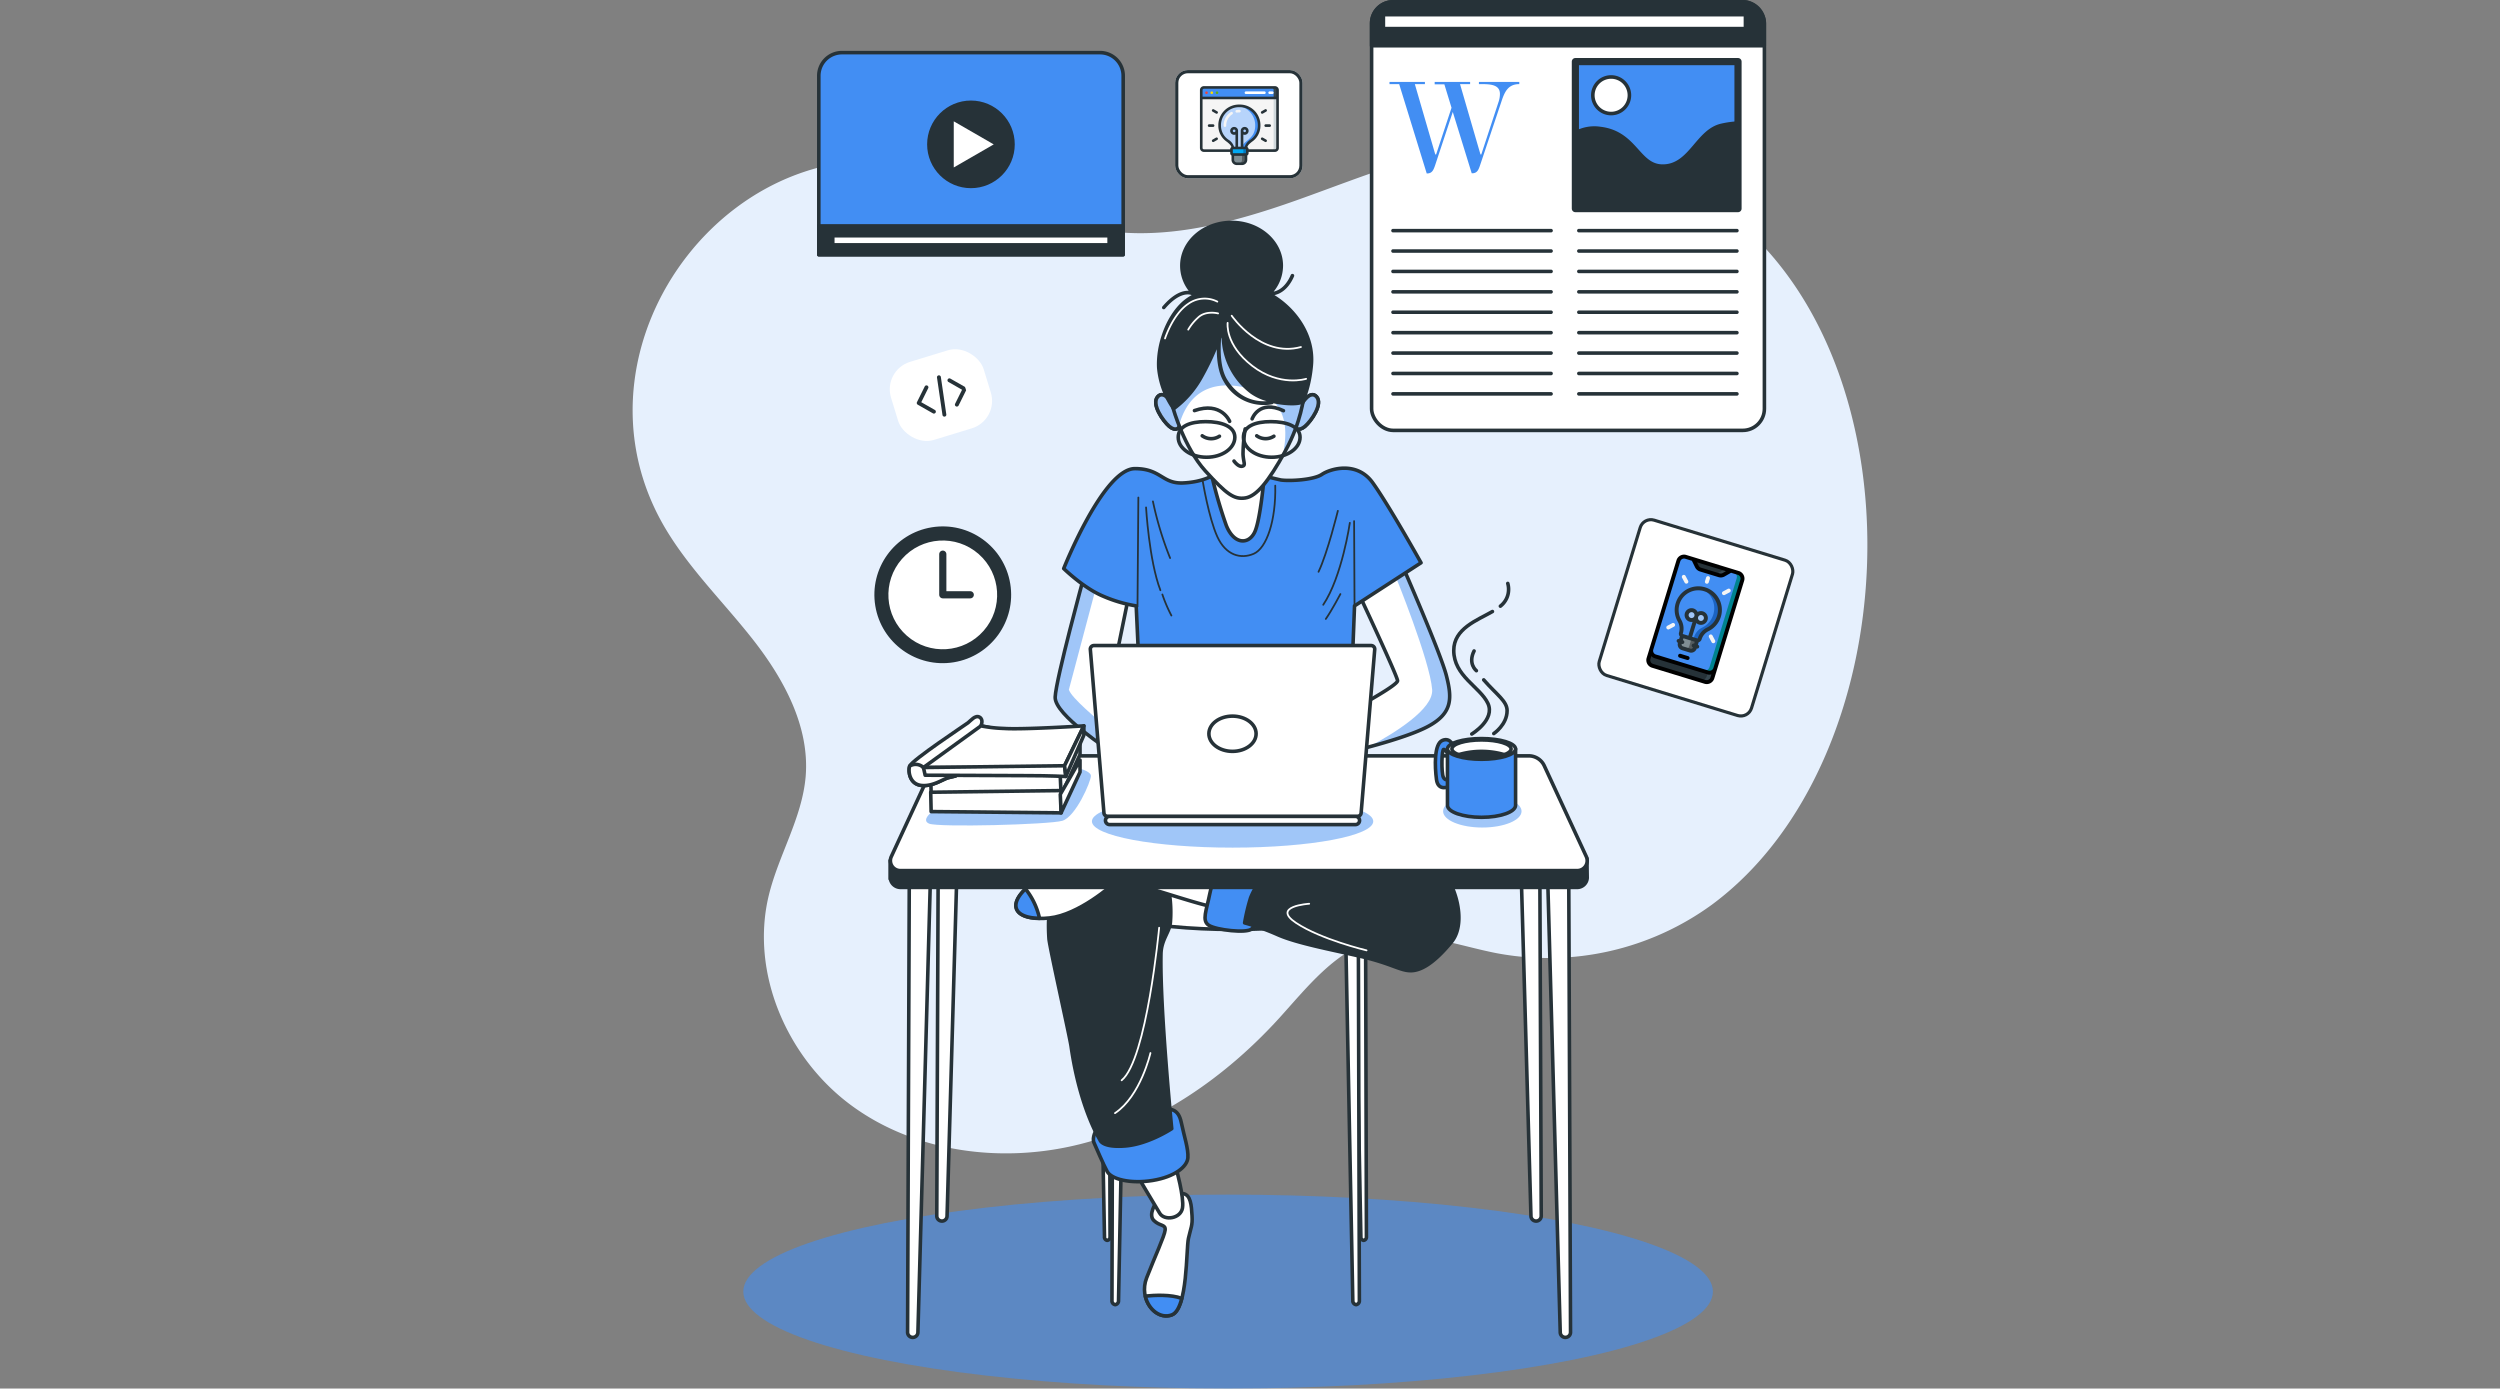 <svg xmlns="http://www.w3.org/2000/svg" xmlns:xlink="http://www.w3.org/1999/xlink" width="785" height="436" viewBox="0 0 785 436">
  <rect x="0" y="0" width="785" height="436" fill="#808080" stroke="none"/>
  <defs>
    <clipPath id="clip-path">
      <rect id="Rectangle_7606" data-name="Rectangle 7606" width="785" height="436" transform="translate(247 339)" fill="#fff" stroke="#707070" stroke-width="1"/>
    </clipPath>
    <clipPath id="clip-path-2">
      <rect id="Rectangle_8760" data-name="Rectangle 8760" width="16.019" height="13.616" rx="6.808" fill="#263238"/>
    </clipPath>
    <clipPath id="clip-path-3">
      <rect id="Rectangle_8761" data-name="Rectangle 8761" width="45" height="37" transform="translate(400.783 244.749)" fill="#fff" stroke="#707070" stroke-width="1"/>
    </clipPath>
    <clipPath id="clip-path-4">
      <rect id="Rectangle_8763" data-name="Rectangle 8763" width="30" height="25" rx="4" transform="translate(-0.456 -0.042)" fill="#fff"/>
    </clipPath>
    <clipPath id="clip-path-5">
      <path id="Path_17434" data-name="Path 17434" d="M318.626,256.556s11.991,25.591,11.991,26.942-10.64,7.138-12.666,8.354a49.228,49.228,0,0,1-4.853,2.421l1.216,11.856s18.318-4.177,26-8.354,7.408-8.895,5.629-15.9-13.612-34.069-13.612-34.069Z" fill="#fff" stroke="#263238" stroke-linecap="round" stroke-linejoin="round" stroke-width="1.126"/>
    </clipPath>
    <clipPath id="clip-path-6">
      <path id="Path_17438" data-name="Path 17438" d="M232.113,250.9s-8.748,32.054-9.007,37.717,17.372,16.832,18.014,17.508-1-19.478-1-19.478l5.978-29.273Z" fill="#fff" stroke="#263238" stroke-linecap="round" stroke-linejoin="round" stroke-width="1.126"/>
    </clipPath>
    <clipPath id="clip-path-7">
      <path id="Path_17457" data-name="Path 17457" d="M260.136,197.965s3.5,12.385,10.133,19.669,9.007,9.007,12.531,8.478,7.273-5.112,12.52-14.637,5.629-16.832,6.069-17.508-1.126-14.141-8.624-19.939-15.9-8.343-23.171-2.015S257.7,188.665,260.136,197.965Z" fill="#fff" stroke="#263238" stroke-linecap="round" stroke-linejoin="round" stroke-width="1.126"/>
    </clipPath>
  </defs>
  <g id="Mask_Group_142" data-name="Mask Group 142" transform="translate(-247 -339)" clip-path="url(#clip-path)">
    <g id="Blog_post-bro" data-name="Blog post-bro" transform="translate(355.217 269.251)">
      <g id="freepik--background-simple--inject-1--inject-260">
        <path id="Path_17418" data-name="Path 17418" d="M478.018,247.436c1.723-46.634-15.031-93.831-51.96-116.293-18.228-11.09-39.541-17.586-60.865-16.629-22.878,1.025-44.416,10.336-65.988,18.014s-44.934,13.815-67.17,8.365c-16.089-3.941-30.241-13.68-46.161-18.116-62.723-17.463-117.34,53.7-86.648,110.281,7.532,13.871,19.14,24.995,28.9,37.413s17.947,27.415,16.629,43.144c-1.126,13.027-8.512,24.623-11.585,37.323-5.877,24.33,5.787,51.093,25.952,65.921s47.366,18.284,71.685,12.182,45.711-21.032,62.566-39.519c9.007-9.908,17.834-21.482,30.793-24.848,12.441-3.22,25.265,2.027,37.886,4.436A87.245,87.245,0,0,0,429.346,353.8C459.8,331.27,476.464,289.578,478.018,247.436Z" fill="#e6f0fd"/>
      </g>
      <g id="freepik--Shadow--inject-1--inject-260">
        <ellipse id="Ellipse_961" data-name="Ellipse 961" cx="152.231" cy="30.444" rx="152.231" ry="30.444" transform="translate(125.176 444.861)" fill="#428ef3" opacity="0.58"/>
      </g>
      <g id="freepik--graphics-2--inject-1--inject-260">
        <rect id="Rectangle_8751" data-name="Rectangle 8751" width="123.341" height="134.577" rx="6.789" transform="translate(322.465 70.312)" fill="#fff" stroke="#263238" stroke-linecap="round" stroke-linejoin="round" stroke-width="1.126"/>
        <path id="Path_17420" data-name="Path 17420" d="M329.255,70.312H439.006a6.755,6.755,0,0,1,6.755,6.755v7.048h-123.3V77.1a6.755,6.755,0,0,1,6.789-6.789Z" fill="#263238" stroke="#263238" stroke-linecap="round" stroke-linejoin="round" stroke-width="1.126"/>
        <line id="Line_296" data-name="Line 296" x2="49.629" transform="translate(329.187 142.166)" fill="none" stroke="#263238" stroke-linecap="round" stroke-linejoin="round" stroke-width="1.126"/>
        <line id="Line_297" data-name="Line 297" x2="49.629" transform="translate(329.187 148.572)" fill="none" stroke="#263238" stroke-linecap="round" stroke-linejoin="round" stroke-width="1.126"/>
        <line id="Line_298" data-name="Line 298" x2="49.629" transform="translate(329.187 154.978)" fill="none" stroke="#263238" stroke-linecap="round" stroke-linejoin="round" stroke-width="1.126"/>
        <line id="Line_299" data-name="Line 299" x2="49.629" transform="translate(329.187 161.385)" fill="none" stroke="#263238" stroke-linecap="round" stroke-linejoin="round" stroke-width="1.126"/>
        <line id="Line_300" data-name="Line 300" x2="49.629" transform="translate(329.187 167.791)" fill="none" stroke="#263238" stroke-linecap="round" stroke-linejoin="round" stroke-width="1.126"/>
        <line id="Line_301" data-name="Line 301" x2="49.629" transform="translate(329.187 174.209)" fill="none" stroke="#263238" stroke-linecap="round" stroke-linejoin="round" stroke-width="1.126"/>
        <line id="Line_302" data-name="Line 302" x2="49.629" transform="translate(329.187 180.615)" fill="none" stroke="#263238" stroke-linecap="round" stroke-linejoin="round" stroke-width="1.126"/>
        <line id="Line_303" data-name="Line 303" x2="49.629" transform="translate(329.187 187.021)" fill="none" stroke="#263238" stroke-linecap="round" stroke-linejoin="round" stroke-width="1.126"/>
        <line id="Line_304" data-name="Line 304" x2="49.629" transform="translate(329.187 193.427)" fill="none" stroke="#263238" stroke-linecap="round" stroke-linejoin="round" stroke-width="1.126"/>
        <line id="Line_305" data-name="Line 305" x2="49.629" transform="translate(387.542 142.166)" fill="none" stroke="#263238" stroke-linecap="round" stroke-linejoin="round" stroke-width="1.126"/>
        <line id="Line_306" data-name="Line 306" x2="49.629" transform="translate(387.542 148.572)" fill="none" stroke="#263238" stroke-linecap="round" stroke-linejoin="round" stroke-width="1.126"/>
        <line id="Line_307" data-name="Line 307" x2="49.629" transform="translate(387.542 154.978)" fill="none" stroke="#263238" stroke-linecap="round" stroke-linejoin="round" stroke-width="1.126"/>
        <line id="Line_308" data-name="Line 308" x2="49.629" transform="translate(387.542 161.385)" fill="none" stroke="#263238" stroke-linecap="round" stroke-linejoin="round" stroke-width="1.126"/>
        <line id="Line_309" data-name="Line 309" x2="49.629" transform="translate(387.542 167.791)" fill="none" stroke="#263238" stroke-linecap="round" stroke-linejoin="round" stroke-width="1.126"/>
        <line id="Line_310" data-name="Line 310" x2="49.629" transform="translate(387.542 174.209)" fill="none" stroke="#263238" stroke-linecap="round" stroke-linejoin="round" stroke-width="1.126"/>
        <line id="Line_311" data-name="Line 311" x2="49.629" transform="translate(387.542 180.615)" fill="none" stroke="#263238" stroke-linecap="round" stroke-linejoin="round" stroke-width="1.126"/>
        <line id="Line_312" data-name="Line 312" x2="49.629" transform="translate(387.542 187.021)" fill="none" stroke="#263238" stroke-linecap="round" stroke-linejoin="round" stroke-width="1.126"/>
        <line id="Line_313" data-name="Line 313" x2="49.629" transform="translate(387.542 193.427)" fill="none" stroke="#263238" stroke-linecap="round" stroke-linejoin="round" stroke-width="1.126"/>
        <path id="Path_17421" data-name="Path 17421" d="M362.378,101.6a7.973,7.973,0,0,0,.383-2.353c0-2.916-2.961-3.085-5.866-3.085h-.732v-.687h12.678v.687c-3.3,0-4.5,2.105-5.528,5.224l-6.755,20.165c-.507,1.5-.934,2.612-2.522,2.612H353.9L347.956,104.9l-5.528,16.7c-.518,1.5-.946,2.612-2.533,2.612h-.124l-8.647-28.046h-3.04v-.687h11.124v.687h-3.164l6.418,22.09h.259l4.841-14.67-2.252-7.363h-3.04v-.743H353.4v.687h-3.164l6.418,22.09h.248Z" fill="#428ef3"/>
        <rect id="Rectangle_8752" data-name="Rectangle 8752" width="51.07" height="46.161" transform="translate(386.45 89.091)" fill="#428ef3" stroke="#263238" stroke-linecap="round" stroke-linejoin="round" stroke-width="2.252"/>
        <path id="Path_17422" data-name="Path 17422" d="M437.52,108.389a31.527,31.527,0,0,0-5.089.709c-7.757,1.689-9.784,12.824-18.555,12.824-7.769,0-8.433-10.459-19.568-11.811a12.3,12.3,0,0,0-7.881,1.4v23.745H437.52Z" fill="#263238" stroke="#263238" stroke-linecap="round" stroke-linejoin="round" stroke-width="1.126"/>
        <path id="Path_17423" data-name="Path 17423" d="M403.417,99.652a5.742,5.742,0,1,1-5.731-5.731,5.742,5.742,0,0,1,5.731,5.731Z" fill="#fff" stroke="#263238" stroke-linecap="round" stroke-linejoin="round" stroke-width="1.126"/>
        <rect id="Rectangle_8753" data-name="Rectangle 8753" width="113.681" height="4.38" transform="translate(326.17 74.354)" fill="#fff" stroke="#263238" stroke-linecap="round" stroke-linejoin="round" stroke-width="1.126"/>
        <g id="Group_13609" data-name="Group 13609" transform="translate(-7.145 53.966) rotate(-17)">
          <rect id="Rectangle_8758" data-name="Rectangle 8758" width="30.435" height="25.63" rx="9" transform="translate(129.783 177.749)" fill="#fff"/>
          <g id="Mask_Group_143" data-name="Mask Group 143" transform="translate(136.991 184.156)" clip-path="url(#clip-path-2)">
            <g id="coding" transform="translate(0 0.262)">
              <g id="Group_13603" data-name="Group 13603" transform="translate(11.306 1.874)">
                <g id="Group_13602" data-name="Group 13602">
                  <path id="Path_17516" data-name="Path 17516" d="M27.024,11.145,23.256,7.152a.611.611,0,1,0-.889.839l3.373,3.573-3.373,3.574a.611.611,0,0,0,.889.839l3.769-3.993A.611.611,0,0,0,27.024,11.145Z" transform="translate(-22.2 -6.96)" fill="#263238"/>
                </g>
              </g>
              <g id="Group_13605" data-name="Group 13605" transform="translate(0 1.874)">
                <g id="Group_13604" data-name="Group 13604">
                  <path id="Path_17517" data-name="Path 17517" d="M4.825,15.137,1.452,11.564,4.825,7.991a.611.611,0,0,0-.889-.839L.167,11.145a.611.611,0,0,0,0,.839l3.769,3.993a.611.611,0,0,0,.889-.839Z" transform="translate(0 -6.96)" fill="#263238"/>
                </g>
              </g>
              <g id="Group_13607" data-name="Group 13607" transform="translate(6.641)">
                <g id="Group_13606" data-name="Group 13606">
                  <path id="Path_17518" data-name="Path 17518" d="M15.536,3.287a.612.612,0,0,0-.7.512L13.047,15.533a.611.611,0,0,0,.512.7.63.63,0,0,0,.093.007.611.611,0,0,0,.6-.519L16.048,3.983A.611.611,0,0,0,15.536,3.287Z" transform="translate(-13.04 -3.28)" fill="#263238"/>
                </g>
              </g>
            </g>
          </g>
        </g>
        <g id="Group_13611" data-name="Group 13611" transform="translate(7 1)">
          <g id="Rectangle_8757" data-name="Rectangle 8757" transform="translate(400.499 230.429) rotate(17)" fill="#fff" stroke="#263238" stroke-width="1">
            <rect width="51" height="52" rx="4" stroke="none"/>
            <rect x="0.5" y="0.5" width="50" height="51" rx="3.5" fill="none"/>
          </g>
          <g id="Mask_Group_144" data-name="Mask Group 144" transform="translate(89.316 -112.275) rotate(17)" clip-path="url(#clip-path-3)">
            <g id="Page-1" transform="translate(412.183 244.749)">
              <g id="_009---Mobile-UI-Idea" data-name="009---Mobile-UI-Idea">
                <path id="Shape" d="M21.583,2.467V31.45a1.85,1.85,0,0,1-1.85,1.85H2.467a1.85,1.85,0,0,1-1.85-1.85V2.467A1.85,1.85,0,0,1,2.467.617H4.933L6.7,2.5a1.843,1.843,0,0,0,1.35.586h6.1A1.843,1.843,0,0,0,15.5,2.5L17.267.617h2.467A1.85,1.85,0,0,1,21.583,2.467Z" fill="#428ef3"/>
                <path id="Shape-2" data-name="Shape" d="M19.733.617h-1.85a1.85,1.85,0,0,1,1.85,1.85V31.45a1.85,1.85,0,0,1-1.85,1.85h1.85a1.85,1.85,0,0,0,1.85-1.85V2.467A1.85,1.85,0,0,0,19.733.617Z" fill="#00838f"/>
                <path id="Shape-3" data-name="Shape" d="M21.583,31.45v3.083a1.85,1.85,0,0,1-1.85,1.85H2.467a1.85,1.85,0,0,1-1.85-1.85V31.45a1.85,1.85,0,0,0,1.85,1.85H19.733A1.85,1.85,0,0,0,21.583,31.45Z" fill="#263238"/>
                <path id="Shape-4" data-name="Shape" d="M19.733,33.3v1.233a1.85,1.85,0,0,1-1.85,1.85h1.85a1.85,1.85,0,0,0,1.85-1.85V31.45A1.85,1.85,0,0,1,19.733,33.3Z" fill="#37474f"/>
                <path id="Shape-5" data-name="Shape" d="M17.267.617,15.5,2.5a1.843,1.843,0,0,1-1.351.586h-6.1A1.843,1.843,0,0,1,6.7,2.5L4.933.617Z" fill="#263238"/>
                <path id="Shape-6" data-name="Shape" d="M15.417.617,13.653,2.5a1.843,1.843,0,0,1-1.351.586h1.85A1.843,1.843,0,0,0,15.5,2.5L17.267.617Z" fill="#37474f"/>
                <path id="Shape-7" data-name="Shape" d="M15.781,20.332a4.88,4.88,0,0,0-1.6,3.54v.086a.705.705,0,0,1-.709.709H8.726a.705.705,0,0,1-.709-.709,5.026,5.026,0,0,0-1.6-3.632,6.783,6.783,0,1,1,9.361.006Z" fill="#428ef3"/>
                <path id="Shape-8" data-name="Shape" d="M17.8,14.338a6.8,6.8,0,0,0-5.92-5.661,6.912,6.912,0,0,0-1.692.025,6.78,6.78,0,0,1,3.739,11.63,4.88,4.88,0,0,0-1.6,3.54v.086a.705.705,0,0,1-.709.709h1.85a.705.705,0,0,0,.709-.709v-.086a4.88,4.88,0,0,1,1.6-3.54A6.81,6.81,0,0,0,17.8,14.337Z" fill="#1b63c2"/>
                <path id="Shape-9" data-name="Shape" d="M13.567,24.667v2.467a1.237,1.237,0,0,1-1.233,1.233H9.867a1.237,1.237,0,0,1-1.233-1.233V24.667Z" fill="#7f8e94"/>
                <path id="Shape-10" data-name="Shape" d="M11.717,24.667v2.467a1.237,1.237,0,0,1-1.233,1.233h1.85a1.237,1.237,0,0,0,1.233-1.233V24.667Z" fill="#545c60"/>
                <circle id="Oval" cx="1.542" cy="1.542" r="1.542" transform="translate(8.017 16.033)" fill="#a0c6f9"/>
                <circle id="Oval-2" data-name="Oval" cx="1.542" cy="1.542" r="1.542" transform="translate(11.1 16.033)" fill="#a0c6f9"/>
                <g id="Group_13608" data-name="Group 13608">
                  <path id="Shape-11" data-name="Shape" d="M4.933,8.633A.617.617,0,0,1,4.5,8.453L3.264,7.219a.617.617,0,0,1,.872-.872L5.369,7.581a.617.617,0,0,1-.436,1.053Z" fill="#f5f5f5"/>
                  <path id="Shape-12" data-name="Shape" d="M17.267,8.633a.617.617,0,0,1-.436-1.053l1.233-1.233a.617.617,0,0,1,.872.872L17.7,8.453a.617.617,0,0,1-.436.181Z" fill="#f5f5f5"/>
                  <path id="Shape-13" data-name="Shape" d="M3.7,24.05A.617.617,0,0,1,3.264,23L4.5,21.764a.617.617,0,0,1,.872.872L4.136,23.869a.617.617,0,0,1-.436.181Z" fill="#f5f5f5"/>
                  <path id="Shape-14" data-name="Shape" d="M18.5,24.05a.617.617,0,0,1-.436-.181l-1.233-1.233a.617.617,0,0,1,.872-.872L18.936,23A.617.617,0,0,1,18.5,24.05Z" fill="#f5f5f5"/>
                  <path id="Shape-15" data-name="Shape" d="M11.1,6.783a.617.617,0,0,1-.617-.617V4.933a.617.617,0,0,1,1.233,0V6.167A.617.617,0,0,1,11.1,6.783Z" fill="#f5f5f5"/>
                </g>
                <path id="Shape-16" data-name="Shape" d="M2.467,37H19.733A2.467,2.467,0,0,0,22.2,34.533V2.467A2.467,2.467,0,0,0,19.733,0H2.467A2.467,2.467,0,0,0,0,2.467V34.533A2.467,2.467,0,0,0,2.467,37Zm17.267-1.233H2.467a1.233,1.233,0,0,1-1.233-1.233v-.96a2.441,2.441,0,0,0,1.233.343H19.733a2.441,2.441,0,0,0,1.233-.343v.96A1.233,1.233,0,0,1,19.733,35.767ZM15.843,1.233l-.791.844a1.233,1.233,0,0,1-.9.39H8.048a1.237,1.237,0,0,1-.9-.39l-.791-.844ZM1.233,2.467A1.233,1.233,0,0,1,2.467,1.233h2.2L6.248,2.921a2.477,2.477,0,0,0,1.8.779h6.105a2.473,2.473,0,0,0,1.8-.779l1.582-1.687h2.2a1.233,1.233,0,0,1,1.233,1.233V31.45a1.233,1.233,0,0,1-1.233,1.233H2.467A1.233,1.233,0,0,1,1.233,31.45Z"/>
                <path id="Shape-17" data-name="Shape" d="M7.4,23.957a1.323,1.323,0,0,0,.617,1.116V25.9a.617.617,0,0,0,0,1.233,1.85,1.85,0,0,0,1.85,1.85h2.467a1.85,1.85,0,0,0,1.85-1.85.617.617,0,0,0,0-1.233v-.826a1.323,1.323,0,0,0,.617-1.116v-.086a4.283,4.283,0,0,1,1.4-3.1A7.406,7.406,0,1,0,3.7,15.417a7.333,7.333,0,0,0,2.292,5.354A4.389,4.389,0,0,1,7.4,23.957Zm5.55,3.176a.617.617,0,0,1-.617.617H9.867a.617.617,0,0,1-.617-.617.617.617,0,1,0,0-1.233v-.617h3.7V25.9a.617.617,0,0,0,0,1.233ZM12.642,16.65a.925.925,0,1,1-.925.925A.925.925,0,0,1,12.642,16.65ZM6.988,10.819a6.1,6.1,0,0,1,4.1-1.569,6.62,6.62,0,0,1,.722.039,6.207,6.207,0,0,1,5.377,5.142,6.136,6.136,0,0,1-1.836,5.451,5.5,5.5,0,0,0-1.788,3.989v.086a.093.093,0,0,1-.092.093H11.717V19.517a2.136,2.136,0,0,0,.925.216A2.158,2.158,0,1,0,11.1,16.069a2.164,2.164,0,1,0-.617,3.448V24.05H8.726a.093.093,0,0,1-.092-.094,5.612,5.612,0,0,0-1.788-4.077,6.113,6.113,0,0,1-1.912-4.462,6.178,6.178,0,0,1,2.055-4.6Zm3.5,6.756a.925.925,0,1,1-.925-.925A.925.925,0,0,1,10.483,17.575Z" fill="#263238"/>
                <path id="Shape-18" data-name="Shape" d="M12.333,30.217H9.867a.617.617,0,1,0,0,1.233h2.467a.617.617,0,0,0,0-1.233Z"/>
              </g>
            </g>
          </g>
        </g>
        <g id="Group_13612" data-name="Group 13612" transform="translate(7 -4)">
          <g id="Rectangle_8762" data-name="Rectangle 8762" transform="translate(253.783 95.749)" fill="#fff" stroke="#263238" stroke-width="1">
            <rect width="40" height="34" rx="4" stroke="none"/>
            <rect x="0.5" y="0.5" width="39" height="33" rx="3.5" fill="none"/>
          </g>
          <g id="Mask_Group_145" data-name="Mask Group 145" transform="translate(259.24 100.79)" clip-path="url(#clip-path-4)">
            <g id="Page-1-2" data-name="Page-1" transform="translate(2.321 0.006)">
              <g id="_006---Web-Idea" data-name="006---Web-Idea">
                <path id="Shape-19" data-name="Shape" d="M24.495,1.36V3.838H.533V1.36A.829.829,0,0,1,1.36.533H23.668A.829.829,0,0,1,24.495,1.36Z" transform="translate(-0.12 -0.12)" fill="#428ef3"/>
                <path id="Shape-20" data-name="Shape" d="M30.039.533H28.8a.829.829,0,0,1,.826.826V3.838h1.239V1.36A.829.829,0,0,0,30.039.533Z" transform="translate(-6.491 -0.12)" fill="#37474f"/>
                <path id="Shape-21" data-name="Shape" d="M24.495,4.8V20.5a.829.829,0,0,1-.826.826H1.36A.829.829,0,0,1,.533,20.5V4.8Z" transform="translate(-0.12 -1.082)" fill="#f5f5f5"/>
                <path id="Shape-22" data-name="Shape" d="M29.626,4.8V20.5a.829.829,0,0,1-.826.826h1.239a.829.829,0,0,0,.826-.826V4.8Z" transform="translate(-6.491 -1.082)" fill="#cfd8dc"/>
                <path id="Shape-23" data-name="Shape" d="M20.393,14.2c0,4.532-4.131,4.755-4.131,7.023H12.131C12.131,18.952,8,18.728,8,14.2A6.065,6.065,0,0,1,14.2,8a6.065,6.065,0,0,1,6.2,6.2Z" transform="translate(-1.803 -1.803)" fill="#b7d4fb"/>
                <path id="Shape-24" data-name="Shape" d="M15.82,8c-.211,0-.417.012-.62.03A6.051,6.051,0,0,1,20.777,14.2c0,4.532-4.131,4.755-4.131,7.023h1.239c0-2.268,4.131-2.491,4.131-7.023A6.065,6.065,0,0,0,15.82,8Z" transform="translate(-3.426 -1.803)" fill="#428ef3"/>
                <rect id="Rectangle-path" width="4.957" height="2.066" rx="0.533" transform="translate(9.915 19.417)" fill="#02a9f4"/>
                <path id="Shape-25" data-name="Shape" d="M18.306,25.067H17.067a.413.413,0,0,1,.413.413v1.239a.413.413,0,0,1-.413.413h1.239a.413.413,0,0,0,.413-.413V25.48A.413.413,0,0,0,18.306,25.067Z" transform="translate(-3.847 -5.65)" fill="#0377bc"/>
                <path id="Shape-26" data-name="Shape" d="M17.465,27.733v1.653a1.239,1.239,0,0,1-1.239,1.239H14.573a1.239,1.239,0,0,1-1.239-1.239V27.733Z" transform="translate(-3.005 -6.251)" fill="#7f8e94"/>
                <path id="Shape-27" data-name="Shape" d="M16.706,27.733v1.653a1.239,1.239,0,0,1-1.239,1.239h1.239a1.239,1.239,0,0,0,1.239-1.239V27.733Z" transform="translate(-3.486 -6.251)" fill="#545c60"/>
                <circle id="Oval-3" data-name="Oval" cx="0.826" cy="0.826" r="0.826" transform="translate(9.915 13.22)" fill="#a0c6f9"/>
                <circle id="Oval-4" data-name="Oval" cx="0.826" cy="0.826" r="0.826" transform="translate(13.22 13.22)" fill="#a0c6f9"/>
                <circle id="Oval-5" data-name="Oval" cx="0.413" cy="0.413" r="0.413" transform="translate(1.652 1.652)" fill="#f44335"/>
                <circle id="Oval-6" data-name="Oval" cx="0.413" cy="0.413" r="0.413" transform="translate(3.305 1.652)" fill="#ffdc00"/>
                <circle id="Oval-7" data-name="Oval" cx="0.413" cy="0.413" r="0.413" transform="translate(4.957 1.652)" fill="#60a917"/>
                <path id="Shape-28" data-name="Shape" d="M14.813,10.488a.413.413,0,0,1-.063-.821A5.835,5.835,0,0,1,15.64,9.6a.413.413,0,1,1,0,.826,4.926,4.926,0,0,0-.763.057.47.47,0,0,1-.063,0Z" transform="translate(-3.246 -2.164)" fill="#f5f5f5"/>
                <path id="Shape-29" data-name="Shape" d="M10.013,15.16a.413.413,0,0,1-.413-.413,4.966,4.966,0,0,1,2.262-4.235.413.413,0,1,1,.434.7,4.135,4.135,0,0,0-1.869,3.533.413.413,0,0,1-.413.413Z" transform="translate(-2.164 -2.353)" fill="#f5f5f5"/>
                <g id="Group_13610" data-name="Group 13610">
                  <path id="Shape-30" data-name="Shape" d="M23.548,0H1.239A1.239,1.239,0,0,0,0,1.239V19.417a1.239,1.239,0,0,0,1.239,1.239H9.5v.413a.823.823,0,0,0,.413.711v1.354a1.652,1.652,0,0,0,1.652,1.653H13.22a1.652,1.652,0,0,0,1.652-1.653V21.781a.823.823,0,0,0,.413-.711v-.413h8.262a1.239,1.239,0,0,0,1.239-1.239V1.239A1.239,1.239,0,0,0,23.548,0ZM1.239.826H23.548a.413.413,0,0,1,.413.413V3.3H.826V1.239A.413.413,0,0,1,1.239.826Zm9.089,19h4.131v1.239H10.328ZM14.085,19h-.452V15.21a1.225,1.225,0,0,0,.413.076,1.239,1.239,0,1,0-1.239-1.239V19h-.826V14.046a1.239,1.239,0,1,0-1.239,1.239,1.225,1.225,0,0,0,.413-.076V19H10.7a3.961,3.961,0,0,0-1.65-2.121A5.3,5.3,0,0,1,6.61,12.394,5.657,5.657,0,0,1,12.394,6.61a5.657,5.657,0,0,1,5.784,5.784,5.3,5.3,0,0,1-2.443,4.489A3.961,3.961,0,0,0,14.085,19Zm-.452-4.958a.413.413,0,1,1,.413.413A.413.413,0,0,1,13.633,14.046Zm-2.479,0a.413.413,0,1,1-.413-.413A.413.413,0,0,1,11.154,14.046Zm2.892,9.089a.826.826,0,0,1-.826.826H11.567a.826.826,0,0,1-.826-.826V21.9h3.3Zm9.5-3.3H15.286a.826.826,0,0,0-.381-.694c.133-.6.683-1.058,1.358-1.618A6.065,6.065,0,0,0,19,12.394a6.465,6.465,0,0,0-6.61-6.61,6.465,6.465,0,0,0-6.61,6.61,6.059,6.059,0,0,0,2.741,5.123c.675.56,1.225,1.019,1.358,1.618a.826.826,0,0,0-.381.7H1.239a.413.413,0,0,1-.413-.413V4.131H23.961V19.417a.413.413,0,0,1-.413.413Z" fill="#263238"/>
                  <path id="Shape-31" data-name="Shape" d="M28.146,2.96h.826a.413.413,0,1,0,0-.826h-.826a.413.413,0,0,0,0,.826Z" transform="translate(-6.251 -0.481)" fill="#fff"/>
                  <path id="Shape-32" data-name="Shape" d="M18.546,2.96H24.33a.413.413,0,1,0,0-.826H18.546a.413.413,0,1,0,0,.826Z" transform="translate(-4.087 -0.481)" fill="#fff"/>
                  <path id="Shape-33" data-name="Shape" d="M6.537,10.009l-1.074-.62a.413.413,0,0,0-.413.716l1.074.62a.413.413,0,1,0,.413-.716Z" transform="translate(-1.092 -2.104)" fill="#263238"/>
                  <path id="Shape-34" data-name="Shape" d="M5.266,15.88a.413.413,0,0,0-.413-.413H3.613a.413.413,0,0,0,0,.826H4.852A.413.413,0,0,0,5.266,15.88Z" transform="translate(-0.721 -3.486)" fill="#263238"/>
                  <path id="Shape-35" data-name="Shape" d="M6.123,20.855l-1.074.62a.413.413,0,1,0,.413.716l1.074-.62a.413.413,0,1,0-.413-.716Z" transform="translate(-1.091 -4.688)" fill="#263238"/>
                  <path id="Shape-36" data-name="Shape" d="M26.4,21.475l-1.074-.62a.413.413,0,1,0-.413.716l1.074.62a.413.413,0,0,0,.413-.716Z" transform="translate(-5.567 -4.688)" fill="#263238"/>
                  <path id="Shape-37" data-name="Shape" d="M27.786,15.467H26.546a.413.413,0,0,0,0,.826h1.239a.413.413,0,1,0,0-.826Z" transform="translate(-5.89 -3.486)" fill="#263238"/>
                  <path id="Shape-38" data-name="Shape" d="M25.118,10.78a.41.41,0,0,0,.207-.055L26.4,10.1a.413.413,0,0,0-.413-.716l-1.074.62a.413.413,0,0,0,.207.771Z" transform="translate(-5.568 -2.104)" fill="#263238"/>
                </g>
              </g>
            </g>
          </g>
        </g>
      </g>
      <g id="freepik--graphics-1--inject-1--inject-260">
        <path id="Path_17428" data-name="Path 17428" d="M162.128,86.277h81.064a7.273,7.273,0,0,1,7.273,7.273v56.193H154.888V93.55a7.273,7.273,0,0,1,7.24-7.273Z" transform="translate(-6)" fill="#428ef3" stroke="#263238" stroke-linecap="round" stroke-linejoin="round" stroke-width="1.126"/>
        <rect id="Rectangle_8754" data-name="Rectangle 8754" width="95.532" height="9.03" transform="translate(148.888 140.68)" fill="#263238" stroke="#263238" stroke-linecap="round" stroke-linejoin="round" stroke-width="1.126"/>
        <rect id="Rectangle_8755" data-name="Rectangle 8755" width="86.783" height="2.86" transform="translate(153.268 143.765)" fill="#fff" stroke="#263238" stroke-linecap="round" stroke-linejoin="round" stroke-width="1.126"/>
        <circle id="Ellipse_963" data-name="Ellipse 963" cx="13.195" cy="13.195" r="13.195" transform="translate(183.464 101.882)" fill="#263238" stroke="#263238" stroke-linecap="round" stroke-linejoin="round" stroke-width="1.126"/>
        <path id="Path_17429" data-name="Path 17429" d="M196.7,106.869l14.242,8.219L196.7,123.307Z" transform="translate(-6)" fill="#fff" stroke="#263238" stroke-linecap="round" stroke-linejoin="round" stroke-width="1.126"/>
        <circle id="Ellipse_964" data-name="Ellipse 964" cx="20.908" cy="20.908" r="20.908" transform="translate(163.809 239.246) rotate(-9.27)" fill="#263238" stroke="#263238" stroke-linecap="round" stroke-linejoin="round" stroke-width="1.126"/>
        <circle id="Ellipse_965" data-name="Ellipse 965" cx="17.643" cy="17.643" r="17.643" transform="matrix(0.66, -0.751, 0.751, 0.66, 162.918, 258.151)" fill="#fff" stroke="#263238" stroke-linecap="round" stroke-linejoin="round" stroke-width="1.126"/>
        <path id="Path_17431" data-name="Path 17431" d="M187.821,243.755v12.756h8.624" fill="none" stroke="#263238" stroke-linecap="round" stroke-linejoin="round" stroke-width="2.252"/>
      </g>
      <g id="freepik--Character--inject-1--inject-260">
        <path id="Path_17432" data-name="Path 17432" d="M318.626,256.556s11.991,25.591,11.991,26.942-10.64,7.138-12.666,8.354a49.228,49.228,0,0,1-4.853,2.421l1.216,11.856s18.318-4.177,26-8.354,7.408-8.895,5.629-15.9-13.612-34.069-13.612-34.069Z" fill="#fff"/>
        <g id="Group_13599" data-name="Group 13599" clip-path="url(#clip-path-5)">
          <path id="Path_17433" data-name="Path 17433" d="M340.277,297.775c7.679-4.177,7.408-8.895,5.629-15.9s-13.612-34.069-13.612-34.069l-1.914,1.216-.608,1.126s11.045,27.111,11.709,36.141c.45,6.069-11.766,13.634-19.838,17.958C327.633,302.661,335.785,300.218,340.277,297.775Z" fill="#428ef3" opacity="0.5"/>
        </g>
        <path id="Path_17435" data-name="Path 17435" d="M318.626,256.556s11.991,25.591,11.991,26.942-10.64,7.138-12.666,8.354a49.228,49.228,0,0,1-4.853,2.421l1.216,11.856s18.318-4.177,26-8.354,7.408-8.895,5.629-15.9-13.612-34.069-13.612-34.069Z" fill="none" stroke="#263238" stroke-linecap="round" stroke-linejoin="round" stroke-width="1.126"/>
        <path id="Path_17436" data-name="Path 17436" d="M232.113,250.9s-8.748,32.054-9.007,37.717,17.372,16.832,18.014,17.508-1-19.478-1-19.478l5.978-29.273Z" fill="#fff"/>
        <g id="Group_13600" data-name="Group 13600" clip-path="url(#clip-path-6)">
          <path id="Path_17437" data-name="Path 17437" d="M236.121,253.527l-.191-.867-3.817-1.756s-8.748,32.054-9.007,37.717,17.372,16.832,18.014,17.508c.259.27.158-2.747-.056-6.474-5.247-4.447-12.779-10.707-13.657-13.342" fill="#428ef3" opacity="0.5"/>
        </g>
        <path id="Path_17439" data-name="Path 17439" d="M232.113,250.9s-8.748,32.054-9.007,37.717,17.372,16.832,18.014,17.508-1-19.478-1-19.478l5.978-29.273Z" fill="none" stroke="#263238" stroke-linecap="round" stroke-linejoin="round" stroke-width="1.126"/>
        <path id="Path_17440" data-name="Path 17440" d="M273.2,218.7s-3.378,2.432-9.964,2.7-6.9-4.5-15.087-4.5c-9.919,0-22.36,31.378-22.36,31.378s6.192,6.069,12.261,8.624a43.48,43.48,0,0,0,10.5,3.1l.946,20.615h66.81l.8-20.615,20.885-13.544s-10.246-18.318-15.222-25.186-13.342-4.312-15.9-2.567-10.133,2.162-12.925,1.756a111.633,111.633,0,0,1-10.786-2.961S278.86,213.919,273.2,218.7Z" fill="#428ef3" stroke="#263238" stroke-linecap="round" stroke-linejoin="round" stroke-width="1.126"/>
        <line id="Line_318" data-name="Line 318" x1="0.27" y2="34.216" transform="translate(248.956 225.977)" fill="none" stroke="#263238" stroke-linecap="round" stroke-linejoin="round" stroke-width="0.563"/>
        <path id="Path_17441" data-name="Path 17441" d="M251.647,229.084s.946,16.7,4.5,26" fill="none" stroke="#263238" stroke-linecap="round" stroke-linejoin="round" stroke-width="0.563"/>
        <path id="Path_17442" data-name="Path 17442" d="M256.77,256.421a45.928,45.928,0,0,0,2.826,6.6" fill="none" stroke="#263238" stroke-linecap="round" stroke-linejoin="round" stroke-width="0.563"/>
        <path id="Path_17443" data-name="Path 17443" d="M253.8,227.193a106.862,106.862,0,0,0,5.393,17.778" fill="none" stroke="#263238" stroke-linecap="round" stroke-linejoin="round" stroke-width="0.563"/>
        <path id="Path_17444" data-name="Path 17444" d="M311.871,230.154s-3.231,13.207-6.069,19.14" fill="none" stroke="#263238" stroke-linecap="round" stroke-linejoin="round" stroke-width="0.563"/>
        <line id="Line_319" data-name="Line 319" x1="0.135" y1="26.672" transform="translate(316.971 233.385)" fill="none" stroke="#263238" stroke-linecap="round" stroke-linejoin="round" stroke-width="0.563"/>
        <path id="Path_17445" data-name="Path 17445" d="M315.631,233.926s-2.432,16.888-8.354,25.727" fill="none" stroke="#263238" stroke-linecap="round" stroke-linejoin="round" stroke-width="0.563"/>
        <path id="Path_17446" data-name="Path 17446" d="M312.67,256.286s-2.7,5.123-4.582,7.814" fill="none" stroke="#263238" stroke-linecap="round" stroke-linejoin="round" stroke-width="0.563"/>
        <path id="Path_17447" data-name="Path 17447" d="M269.425,220.73s1.891,11.585,4.582,17.508,7.408,7.138,11.45,5.393,7-10.381,6.755-21.392" fill="none" stroke="#263238" stroke-linecap="round" stroke-linejoin="round" stroke-width="0.563"/>
        <path id="Path_17448" data-name="Path 17448" d="M259.866,196.479s-2.567-4.436-4.582-2.15,1.621,7.543,3.637,9.289,3.5.676,3.378-1.2S259.866,196.479,259.866,196.479Z" fill="#428ef3" stroke="#263238" stroke-linecap="round" stroke-linejoin="round" stroke-width="1.126"/>
        <path id="Path_17449" data-name="Path 17449" d="M259.866,196.479s-2.567-4.436-4.582-2.15,1.621,7.543,3.637,9.289,3.5.676,3.378-1.2S259.866,196.479,259.866,196.479Z" fill="#fff" opacity="0.5"/>
        <path id="Path_17450" data-name="Path 17450" d="M259.866,196.479s-2.567-4.436-4.582-2.15,1.621,7.543,3.637,9.289,3.5.676,3.378-1.2S259.866,196.479,259.866,196.479Z" fill="none" stroke="#263238" stroke-linecap="round" stroke-linejoin="round" stroke-width="1.126"/>
        <path id="Path_17451" data-name="Path 17451" d="M300.612,196.479s2.556-4.436,4.582-2.15-1.621,7.543-3.637,9.289-3.513.676-3.378-1.2S300.612,196.479,300.612,196.479Z" fill="#428ef3" stroke="#263238" stroke-linecap="round" stroke-linejoin="round" stroke-width="1.126"/>
        <path id="Path_17452" data-name="Path 17452" d="M300.612,196.479s2.556-4.436,4.582-2.15-1.621,7.543-3.637,9.289-3.513.676-3.378-1.2S300.612,196.479,300.612,196.479Z" fill="#fff" opacity="0.5"/>
        <path id="Path_17453" data-name="Path 17453" d="M300.612,196.479s2.556-4.436,4.582-2.15-1.621,7.543-3.637,9.289-3.513.676-3.378-1.2S300.612,196.479,300.612,196.479Z" fill="none" stroke="#263238" stroke-linecap="round" stroke-linejoin="round" stroke-width="1.126"/>
        <path id="Path_17454" data-name="Path 17454" d="M271.981,217.769a145.071,145.071,0,0,0,4.853,16.967c2.432,6.057,7,6.057,8.895,2.15s3.1-18.465,3.1-18.465S276.158,220.19,271.981,217.769Z" fill="#fff" stroke="#263238" stroke-linecap="round" stroke-linejoin="round" stroke-width="1.126"/>
        <path id="Path_17455" data-name="Path 17455" d="M260.136,197.965s3.5,12.385,10.133,19.669,9.007,9.007,12.531,8.478,7.273-5.112,12.52-14.637,5.629-16.832,6.069-17.508-1.126-14.141-8.624-19.939-15.9-8.343-23.171-2.015S257.7,188.665,260.136,197.965Z" fill="#fff"/>
        <g id="Group_13601" data-name="Group 13601" clip-path="url(#clip-path-7)">
          <path id="Path_17456" data-name="Path 17456" d="M292.731,173.983c-7.543-5.787-15.9-8.343-23.171-2.015s-11.856,16.7-9.424,26a57.792,57.792,0,0,0,1.982,5.629,4.256,4.256,0,0,1,.169-1.227c1.61-5.1,6.361-14.974,22.349-10.448,12.7,3.58,11.146,14.749,9.964,20.705l.687-1.238c5.258-9.559,5.629-16.832,6.069-17.508S300.274,179.782,292.731,173.983Z" fill="#428ef3" opacity="0.5"/>
        </g>
        <path id="Path_17458" data-name="Path 17458" d="M260.136,197.965s3.5,12.385,10.133,19.669,9.007,9.007,12.531,8.478,7.273-5.112,12.52-14.637,5.629-16.832,6.069-17.508-1.126-14.141-8.624-19.939-15.9-8.343-23.171-2.015S257.7,188.665,260.136,197.965Z" fill="none" stroke="#263238" stroke-linecap="round" stroke-linejoin="round" stroke-width="1.126"/>
        <path id="Path_17459" data-name="Path 17459" d="M282.767,204.427a54.911,54.911,0,0,0-.676,7.949c.135,2.691.946,3.5-.27,3.772s-2.556-1.621-2.556-1.621" fill="none" stroke="#263238" stroke-linecap="round" stroke-linejoin="round" stroke-width="1.126"/>
        <path id="Path_17460" data-name="Path 17460" d="M269.29,206.589a4.774,4.774,0,0,0,5.393.135" fill="none" stroke="#263238" stroke-linecap="round" stroke-linejoin="round" stroke-width="1.126"/>
        <path id="Path_17461" data-name="Path 17461" d="M286.4,206.589a4.763,4.763,0,0,0,5.382.135" fill="none" stroke="#263238" stroke-linecap="round" stroke-linejoin="round" stroke-width="1.126"/>
        <path id="Path_17462" data-name="Path 17462" d="M277.892,202.052s-2.567-6.339-11.045-3.378" fill="none" stroke="#263238" stroke-linecap="round" stroke-linejoin="round" stroke-width="1.126"/>
        <path id="Path_17463" data-name="Path 17463" d="M284.951,201.275s2.15-6.2,9.829-2.567" fill="none" stroke="#263238" stroke-linecap="round" stroke-linejoin="round" stroke-width="1.126"/>
        <path id="Path_17464" data-name="Path 17464" d="M279.524,207.051c0,3.468-3.974,6.271-8.883,6.271s-8.895-2.8-8.895-6.271,3.715-4.909,8.624-4.909S279.524,203.594,279.524,207.051Z" fill="none" stroke="#263238" stroke-linecap="round" stroke-linejoin="round" stroke-width="1.126"/>
        <path id="Path_17465" data-name="Path 17465" d="M300,207.051c0,3.468-3.986,6.271-8.895,6.271s-8.883-2.8-8.883-6.271,3.7-4.909,8.613-4.909S300,203.594,300,207.051Z" fill="none" stroke="#263238" stroke-linecap="round" stroke-linejoin="round" stroke-width="1.126"/>
        <path id="Path_17466" data-name="Path 17466" d="M186.481,315.057l-.552,136.491a1.621,1.621,0,0,0,1.621,1.621h0a1.61,1.61,0,0,0,1.61-1.565l3.9-136.356Z" fill="#fff" stroke="#263238" stroke-linecap="round" stroke-linejoin="round" stroke-width="1.126"/>
        <path id="Path_17467" data-name="Path 17467" d="M177.293,346.965l-.529,141.107a1.61,1.61,0,0,0,1.621,1.621h0a1.621,1.621,0,0,0,1.621-1.554l3.884-140.995Z" fill="#fff" stroke="#263238" stroke-linecap="round" stroke-linejoin="round" stroke-width="1.126"/>
        <path id="Path_17468" data-name="Path 17468" d="M375.179,315.057l.552,136.491a1.61,1.61,0,0,1-1.61,1.621h0A1.621,1.621,0,0,1,372.5,451.6l-3.884-136.356Z" fill="#fff" stroke="#263238" stroke-linecap="round" stroke-linejoin="round" stroke-width="1.126"/>
        <path id="Path_17469" data-name="Path 17469" d="M384.378,346.965l.552,141.107a1.61,1.61,0,0,1-1.621,1.621h0a1.61,1.61,0,0,1-1.61-1.554l-3.9-140.995Z" fill="#fff" stroke="#263238" stroke-linecap="round" stroke-linejoin="round" stroke-width="1.126"/>
        <path id="Path_17470" data-name="Path 17470" d="M241.266,352.831l-.327,125.244a1.216,1.216,0,0,0,1.025,1.34h0A1.2,1.2,0,0,0,243,478.131l2.443-125.154Z" fill="#fff" stroke="#263238" stroke-linecap="round" stroke-linejoin="round" stroke-width="1.126"/>
        <path id="Path_17471" data-name="Path 17471" d="M320.54,348.8l.3,109.3a1.036,1.036,0,0,1-.878,1.126h0a1.025,1.025,0,0,1-.867-1.126L317.016,348.89Z" fill="#fff" stroke="#263238" stroke-linecap="round" stroke-linejoin="round" stroke-width="1.126"/>
        <path id="Path_17472" data-name="Path 17472" d="M240.039,348.8l.3,109.3a1.036,1.036,0,0,1-.878,1.126h0a1.025,1.025,0,0,1-.867-1.126L236.515,348.89Z" fill="#fff" stroke="#263238" stroke-linecap="round" stroke-linejoin="round" stroke-width="1.126"/>
        <path id="Path_17473" data-name="Path 17473" d="M318.277,352.831l.349,125.244a1.216,1.216,0,0,1-1.025,1.34h0a1.216,1.216,0,0,1-1.036-1.284l-2.443-125.154Z" fill="#fff" stroke="#263238" stroke-linecap="round" stroke-linejoin="round" stroke-width="1.126"/>
        <ellipse id="Ellipse_966" data-name="Ellipse 966" cx="50.102" cy="11.45" rx="50.102" ry="11.45" transform="translate(229.118 338.701)" fill="#fff" stroke="#263238" stroke-linecap="round" stroke-linejoin="round" stroke-width="1.126"/>
        <path id="Path_17474" data-name="Path 17474" d="M254.822,447.349s-2.623,3.76-.743,5.629,3.749,1.126,3.558,3.006-3.186,8.253-5.81,15.008,2.815,13.511,7.881,11.642,4.5-20.649,5.247-24.026,1.317-3.941,1.126-7.127-.372-6.564-2.815-6.947S255.948,446.043,254.822,447.349Z" fill="#fff" stroke="#263238" stroke-linecap="round" stroke-linejoin="round" stroke-width="1.126"/>
        <path id="Path_17475" data-name="Path 17475" d="M262.872,477.455c-3.378-1.284-8.557-1.025-11.473-.732.98,4.245,4.729,7.228,8.309,5.911C261.206,482.082,262.185,480.078,262.872,477.455Z" fill="#428ef3" stroke="#263238" stroke-linecap="round" stroke-linejoin="round" stroke-width="1.126"/>
        <path id="Path_17476" data-name="Path 17476" d="M249.013,439.1s5.438,9.2,6.935,11.63,6.575,1.689,7.138-1.689-2.072-12.756-2.072-12.756L249.756,439.1Z" fill="#fff" stroke="#263238" stroke-linecap="round" stroke-linejoin="round" stroke-width="1.126"/>
        <path id="Path_17477" data-name="Path 17477" d="M236.065,424.46s-1.509,2.443-.754,4.132,2.815,6.564,4.132,9.007,7.318,3.941,14.254,2.815,10.887-4.323,11.079-7.138-1.126-6.564-2.072-11.067-3.378-4.312-6.755-4.312S238.88,421.836,236.065,424.46Z" fill="#428ef3" stroke="#263238" stroke-linecap="round" stroke-linejoin="round" stroke-width="1.126"/>
        <path id="Path_17478" data-name="Path 17478" d="M256.331,369.291c.1-4.616,2.77-6.89,2.972-10.054a39.79,39.79,0,0,0-1.025-12.464l-5.134-7.014c-14.772.191-25.355.439-25.524.5-.563.18-.946,3.378-1.317,6,0,0-6.271.8-5.145,18.251.158,2.432,6.485,30.568,6.947,33.777,2.815,19.6,9.086,29.419,9.086,29.419s.563,2.443,7.881,1.88,14.637-5.438,14.637-5.438S255.948,385.988,256.331,369.291Z" fill="#263238" stroke="#263238" stroke-linecap="round" stroke-linejoin="round" stroke-width="1.126"/>
        <path id="Path_17479" data-name="Path 17479" d="M225.29,343.4s-7.757,1.126-12.509,6.553-.721,9.007,8.512,8.039,19.883-10.414,20.334-10.921S232,340.142,225.29,343.4Z" fill="#fff" stroke="#263238" stroke-linecap="round" stroke-linejoin="round" stroke-width="1.126"/>
        <path id="Path_17480" data-name="Path 17480" d="M239.06,346.773a73.26,73.26,0,0,1,14.637,2.252c6.384,1.88,17.643,5.629,20.266,5.629s1.88-9.761,1.88-11.63-33.777-3.006-37.909-3.006S239.06,346.773,239.06,346.773Z" fill="#fff" stroke="#263238" stroke-linecap="round" stroke-linejoin="round" stroke-width="1.126"/>
        <path id="Path_17481" data-name="Path 17481" d="M275.842,343.024s-3.006,1.5-4.132,7.127-2.623,8.636-.372,10.133,12.013,2.623,13.511,1.126,5.629-9.007,6.384-13.882S275.842,343.024,275.842,343.024Z" fill="#428ef3" stroke="#263238" stroke-linecap="round" stroke-linejoin="round" stroke-width="1.126"/>
        <path id="Path_17482" data-name="Path 17482" d="M288.6,344.893a23.52,23.52,0,0,0-4.121,6.755,62.782,62.782,0,0,0-1.88,7.881,73.237,73.237,0,0,1,10.5,3.76c6.012,2.623,16.145,4.5,25.9,6.755s12.385,4.5,15.762,4.5,7.51-2.635,12.768-9.007.743-19.894-4.5-24.026-33.405-7.5-37.154-6.373S288.6,344.893,288.6,344.893Z" fill="#263238" stroke="#263238" stroke-linecap="round" stroke-linejoin="round" stroke-width="1.126"/>
        <path id="Path_17483" data-name="Path 17483" d="M218.186,358.088a22.619,22.619,0,0,0-4.391-9.221c-.349.327-.687.664-1.013,1.036C208.6,354.655,211.216,358.032,218.186,358.088Z" fill="#428ef3" stroke="#263238" stroke-linecap="round" stroke-linejoin="round" stroke-width="1.126"/>
        <path id="Path_17484" data-name="Path 17484" d="M255.757,361.061s-3.873,41.444-11.777,47.9" fill="none" stroke="#fff" stroke-linecap="round" stroke-linejoin="round" stroke-width="0.563"/>
        <path id="Path_17485" data-name="Path 17485" d="M253.021,400.4s-3.074,13.511-11.135,18.881" fill="none" stroke="#fff" stroke-linecap="round" stroke-linejoin="round" stroke-width="0.563"/>
        <path id="Path_17486" data-name="Path 17486" d="M302.864,353.529s-12.013.754-4.132,6,22.146,8.636,22.146,8.636" fill="none" stroke="#fff" stroke-linecap="round" stroke-linejoin="round" stroke-width="0.563"/>
        <path id="Path_17487" data-name="Path 17487" d="M390.075,339.331l-4.053-3.648-9.367-20.266a5.393,5.393,0,0,0-4.909-3.051H189.8a5.393,5.393,0,0,0-4.92,3.051L173.207,340.66l-1.925-.709v5.776l.09-.068a3.209,3.209,0,0,0,3.231,2.736H386.934a3.164,3.164,0,0,0,3.231-2.984Z" fill="#263238" stroke="#263238" stroke-linecap="round" stroke-linejoin="round" stroke-width="1.126"/>
        <path id="Path_17488" data-name="Path 17488" d="M386.934,343.114H174.6a3.107,3.107,0,0,1-2.972-4.346l13.252-28.631a5.371,5.371,0,0,1,4.92-3.051H371.745a5.37,5.37,0,0,1,4.909,3.051l13.252,28.631a3.107,3.107,0,0,1-2.972,4.346Z" fill="#fff" stroke="#263238" stroke-linecap="round" stroke-linejoin="round" stroke-width="1.126"/>
        <path id="Path_17489" data-name="Path 17489" d="M185.355,323.884s-4.808,3.3-1.8,4.5,37.56.3,41.77-.9,9.007-12.317,9.007-14.119-6.057-3.1-8.287-3.2-31.682,1.689-31.682,1.689Z" fill="#428ef3" opacity="0.5"/>
        <ellipse id="Ellipse_967" data-name="Ellipse 967" cx="12.317" cy="5.112" rx="12.317" ry="5.112" transform="translate(344.916 319.369)" fill="#428ef3" opacity="0.5"/>
        <ellipse id="Ellipse_968" data-name="Ellipse 968" cx="44.169" cy="8.264" rx="44.169" ry="8.264" transform="translate(234.646 319.38)" fill="#428ef3" opacity="0.5"/>
        <path id="Path_17490" data-name="Path 17490" d="M348.226,304.372s-.811-3.231-3.5-2.15-2.421,8.219-1.892,12.261,4.177,2.15,4.177,2.15v-2.421s-1.34,1.07-2.015-.405-.54-8.895.135-8.759,2.015,2.421,2.015,2.421S347.55,307.21,348.226,304.372Z" fill="#428ef3" stroke="#263238" stroke-linecap="round" stroke-linejoin="round" stroke-width="1.126"/>
        <path id="Path_17491" data-name="Path 17491" d="M346.289,304.913v17.7c0,2.083,4.785,3.772,10.7,3.772s10.685-1.689,10.685-3.772v-17.7Z" fill="#428ef3" stroke="#263238" stroke-linecap="round" stroke-linejoin="round" stroke-width="1.126"/>
        <path id="Path_17492" data-name="Path 17492" d="M367.67,304.913c0,1.8-4.785,3.254-10.685,3.254s-10.7-1.452-10.7-3.254,4.785-3.254,10.7-3.254S367.67,303.123,367.67,304.913Z" fill="#fff" stroke="#263238" stroke-linecap="round" stroke-linejoin="round" stroke-width="1.126"/>
        <path id="Path_17493" data-name="Path 17493" d="M366.274,304.913c0,1.565-4.166,2.826-9.289,2.826s-9.3-1.261-9.3-2.826,4.166-2.826,9.3-2.826S366.274,303.348,366.274,304.913Z" fill="#fff" stroke="#263238" stroke-linecap="round" stroke-linejoin="round" stroke-width="1.126"/>
        <path id="Path_17494" data-name="Path 17494" d="M349.813,306.714a25.58,25.58,0,0,0,14.333,0,25.58,25.58,0,0,0-14.333,0Z" fill="#263238" stroke="#263238" stroke-linecap="round" stroke-linejoin="round" stroke-width="1.126"/>
        <path id="Path_17495" data-name="Path 17495" d="M184.026,313l.135,6.057,40.813.405v-7Z" fill="#fff" stroke="#263238" stroke-linecap="round" stroke-linejoin="round" stroke-width="1.126"/>
        <path id="Path_17496" data-name="Path 17496" d="M224.975,319.459l5.933-12.79V302.9l-6.2,10.775Z" fill="#fff" stroke="#263238" stroke-linecap="round" stroke-linejoin="round" stroke-width="1.126"/>
        <path id="Path_17497" data-name="Path 17497" d="M184.026,318.514l.135,6.069,40.813.405v-7Z" fill="#fff" stroke="#263238" stroke-linecap="round" stroke-linejoin="round" stroke-width="1.126"/>
        <path id="Path_17498" data-name="Path 17498" d="M224.975,324.987l5.933-12.8v-3.772l-6.2,10.775Z" fill="#fff" stroke="#263238" stroke-linecap="round" stroke-linejoin="round" stroke-width="1.126"/>
        <path id="Path_17499" data-name="Path 17499" d="M199.789,297.64s.946-1.88-.405-2.691-2.826,1.126-3.637,1.745-17.778,11.856-18.318,13.612,0,5.629,3.637,6.057,6.868-2.015,8.489-2.421,2.252-.54,2.252-.54l11.18-15.087Z" fill="#fff" stroke="#263238" stroke-linecap="round" stroke-linejoin="round" stroke-width="1.126"/>
        <path id="Path_17500" data-name="Path 17500" d="M181.065,316.374c3.637.405,6.868-2.015,8.489-2.421s2.252-.54,2.252-.54l.405-.552-10.5-2.139a3.524,3.524,0,0,0-4.312-.405C176.888,312.051,177.429,315.958,181.065,316.374Z" fill="#fff" stroke="#263238" stroke-linecap="round" stroke-linejoin="round" stroke-width="1.126"/>
        <path id="Path_17501" data-name="Path 17501" d="M181.741,310.745h31.525c9.84,0,12.8-.54,12.8-.54l6.057-12.531s-19.14,1.216-25.051.811a44.568,44.568,0,0,1-7.273-.811Z" fill="#fff" stroke="#263238" stroke-linecap="round" stroke-linejoin="round" stroke-width="1.126"/>
        <path id="Path_17502" data-name="Path 17502" d="M181.741,310.745l.54,2.421s25.591.135,32.324.135,11.856.27,11.856.27l-.405-3.378Z" fill="#fff" stroke="#263238" stroke-linecap="round" stroke-linejoin="round" stroke-width="1.126"/>
        <path id="Path_17503" data-name="Path 17503" d="M226.461,313.537l5.652-12.936V297.64l-6.057,12.531Z" fill="#fff" stroke="#263238" stroke-linecap="round" stroke-linejoin="round" stroke-width="1.126"/>
        <path id="Path_17504" data-name="Path 17504" d="M317.388,328.669h-77.18a1.295,1.295,0,0,1-1.306-1.295h0a1.295,1.295,0,0,1,1.306-1.295h77.18a1.284,1.284,0,0,1,1.295,1.295h0a1.284,1.284,0,0,1-1.295,1.295Z" fill="#fff" stroke="#263238" stroke-linecap="round" stroke-linejoin="round" stroke-width="1.126"/>
        <path id="Path_17505" data-name="Path 17505" d="M318.041,326.057h-78.5A1.126,1.126,0,0,1,238.418,325l-4.267-51.284a1.126,1.126,0,0,1,1.126-1.261h87.042a1.126,1.126,0,0,1,1.126,1.261L319.178,325A1.126,1.126,0,0,1,318.041,326.057Z" fill="#fff" stroke="#263238" stroke-linecap="round" stroke-linejoin="round" stroke-width="1.126"/>
        <path id="Path_17506" data-name="Path 17506" d="M286.2,300.139c0,3.062-3.321,5.539-7.408,5.539s-7.42-2.477-7.42-5.539,3.321-5.528,7.42-5.528S286.2,297.088,286.2,300.139Z" fill="#fff" stroke="#263238" stroke-linecap="round" stroke-linejoin="round" stroke-width="1.126"/>
        <path id="Path_17507" data-name="Path 17507" d="M362.907,260.08a6.688,6.688,0,0,0,2.4-3.749,6.924,6.924,0,0,0-.079-3.378" fill="none" stroke="#263238" stroke-linecap="round" stroke-linejoin="round" stroke-width="1.126"/>
        <path id="Path_17508" data-name="Path 17508" d="M353.923,300.229s7.487-4.5,5.044-9.649-10.707-8.557-10.707-16.573c0-6.913,7.352-9.469,12.148-12.238" fill="none" stroke="#263238" stroke-linecap="round" stroke-linejoin="round" stroke-width="1.126"/>
        <path id="Path_17509" data-name="Path 17509" d="M360.836,300.083s4.177-2.781,4.177-7.194c0-2.961-3.164-4.9-7.341-9.66" fill="none" stroke="#263238" stroke-linecap="round" stroke-linejoin="round" stroke-width="1.126"/>
        <path id="Path_17510" data-name="Path 17510" d="M355.364,280.346s-2.736-2.15-.721-6.192" fill="none" stroke="#263238" stroke-linecap="round" stroke-linejoin="round" stroke-width="1.126"/>
        <path id="Path_17511" data-name="Path 17511" d="M291.976,162.409c1.34-.281,4.211-1.385,6.147-5.877a.563.563,0,0,0-.293-.743.574.574,0,0,0-.743.293c-1.779,4.121-4.323,5.033-5.382,5.235a12.925,12.925,0,0,0,2.961-8.14c0-7.814-7.239-14.141-16.168-14.141s-16.168,6.327-16.168,14.141a12.925,12.925,0,0,0,2.7,7.881c-1.7-.09-4.571.63-8.208,4.875a.574.574,0,0,0,0,.8.586.586,0,0,0,.372.135.552.552,0,0,0,.428-.2c4.65-5.416,7.724-4.5,8.343-4.256a16.553,16.553,0,0,0-2.939,2.06c-5.19,4.672-8.354,13.511-7.949,20.874a27.145,27.145,0,0,0,5.123,13.511,31.412,31.412,0,0,0,9.153-10.246,86.034,86.034,0,0,0,4.5-9.2c0,3.3.428,7.285,2.162,10.133a14.366,14.366,0,0,0,12.632,7.386,11.9,11.9,0,0,0,2.646-.259.563.563,0,0,0,.36-.281c4.346.923,8.669.844,9.334-.079,1.07-1.475,2.59-6.08,3.1-11.709C305.014,175.053,299,166.766,291.976,162.409ZM277.07,188.856c-2.184-3.569-2.117-9.39-1.858-12.734l.146-.383a22.923,22.923,0,0,0,9.153,17.643,16.494,16.494,0,0,0,4.988,2.331C286.741,195.9,281.067,195.375,277.07,188.856Z" fill="#263238"/>
        <path id="Path_17512" data-name="Path 17512" d="M277.261,171.135s-.923,6.823,7.746,13.511S301.9,188.7,301.9,188.7" fill="none" stroke="#fff" stroke-linecap="round" stroke-linejoin="round" stroke-width="0.563"/>
        <path id="Path_17513" data-name="Path 17513" d="M278.533,168.883s9.131,13.3,21.741,9.829" fill="none" stroke="#fff" stroke-linecap="round" stroke-linejoin="round" stroke-width="0.563"/>
        <path id="Path_17514" data-name="Path 17514" d="M274.018,164.458a8.816,8.816,0,0,0-9.131.7c-4.853,3.231-7.285,10.865-7.285,10.865" fill="none" stroke="#fff" stroke-linecap="round" stroke-linejoin="round" stroke-width="0.563"/>
        <path id="Path_17515" data-name="Path 17515" d="M274.255,168.163s-3.929-1.047-6.361,1.385a15.672,15.672,0,0,0-3.006,3.7" fill="none" stroke="#fff" stroke-linecap="round" stroke-linejoin="round" stroke-width="0.563"/>
      </g>
    </g>
  </g>
</svg>
